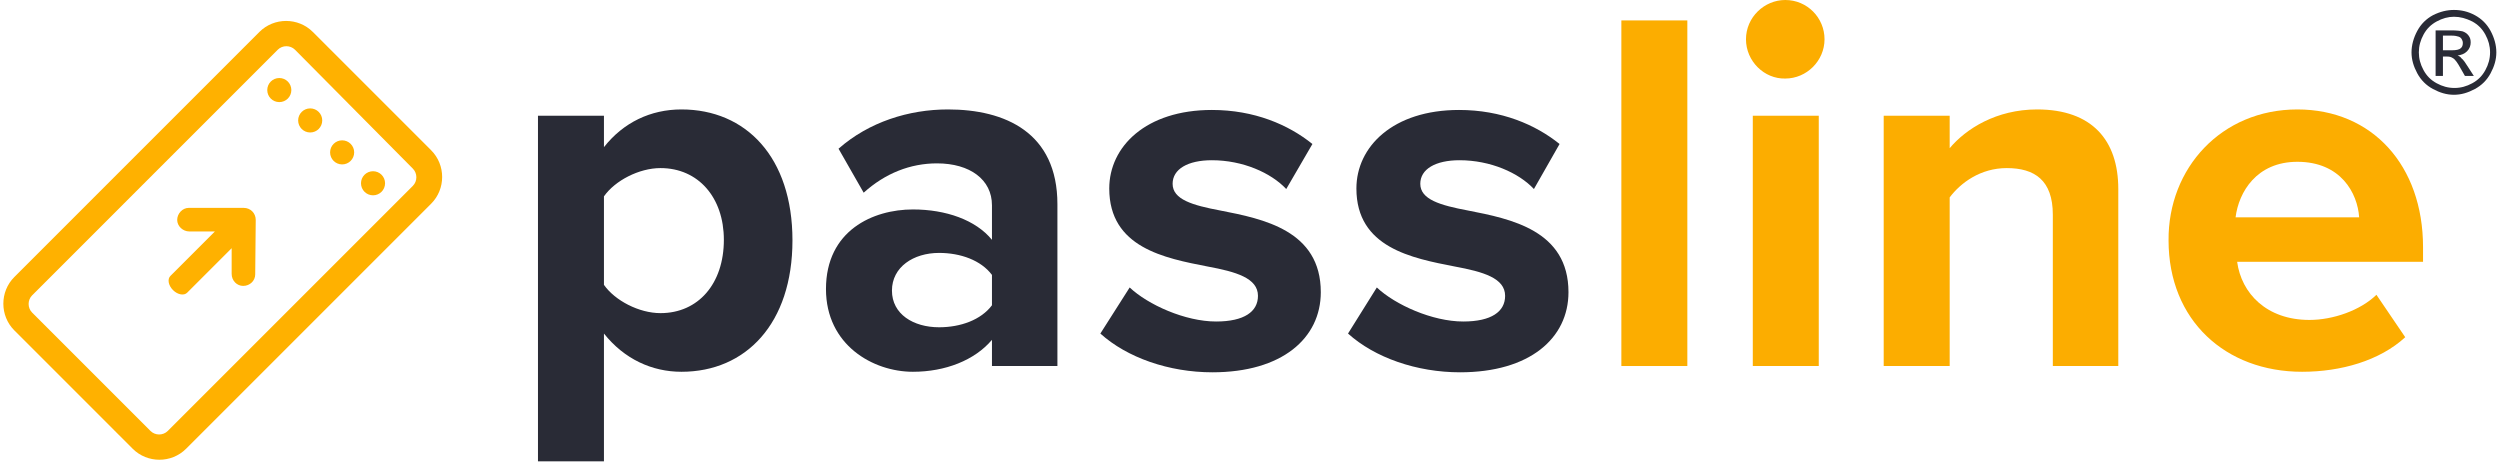 <svg width="381" height="71" viewBox="0 0 381 71" fill="none" xmlns="http://www.w3.org/2000/svg">
<path d="M373.979 1.516C375.096 1.516 376.134 1.756 377.171 2.314C378.208 2.873 379.006 3.671 379.565 4.708C380.124 5.746 380.443 6.863 380.443 7.98C380.443 9.097 380.124 10.135 379.565 11.172C379.006 12.209 378.208 13.008 377.171 13.566C376.134 14.125 375.096 14.444 373.979 14.444C372.862 14.444 371.824 14.125 370.787 13.566C369.75 13.008 368.951 12.209 368.393 11.172C367.834 10.135 367.515 9.097 367.515 7.98C367.515 6.863 367.834 5.746 368.393 4.708C368.951 3.671 369.75 2.873 370.787 2.314C371.904 1.756 372.942 1.516 373.979 1.516ZM373.979 2.554C373.101 2.554 372.223 2.793 371.346 3.272C370.468 3.751 369.829 4.389 369.35 5.267C368.872 6.145 368.632 7.022 368.632 7.98C368.632 8.938 368.872 9.815 369.35 10.693C369.829 11.571 370.468 12.209 371.346 12.688C372.223 13.167 373.101 13.406 374.059 13.406C375.016 13.406 375.894 13.167 376.772 12.688C377.65 12.209 378.288 11.571 378.767 10.693C379.246 9.815 379.485 8.938 379.485 7.98C379.485 7.022 379.246 6.145 378.767 5.267C378.288 4.389 377.65 3.751 376.772 3.272C375.814 2.793 374.937 2.554 373.979 2.554ZM371.186 11.571V4.628H373.58C374.378 4.628 375.016 4.708 375.336 4.788C375.735 4.948 375.974 5.107 376.213 5.426C376.453 5.746 376.533 6.065 376.533 6.464C376.533 6.943 376.373 7.421 375.974 7.82C375.575 8.219 375.096 8.379 374.538 8.459C374.777 8.539 375.016 8.698 375.096 8.858C375.415 9.097 375.735 9.576 376.134 10.214L377.011 11.571H375.655L375.016 10.454C374.538 9.576 374.139 9.017 373.819 8.858C373.58 8.698 373.341 8.618 372.942 8.618H372.303V11.571H371.186ZM372.303 7.661H373.66C374.298 7.661 374.777 7.581 375.016 7.342C375.256 7.182 375.336 6.863 375.336 6.544C375.336 6.304 375.256 6.145 375.176 5.985C375.096 5.825 374.937 5.666 374.697 5.586C374.458 5.506 374.139 5.426 373.58 5.426H372.303V7.661Z" fill="#292B36"/>
<path d="M92.042 70.305H81.987V17.636H92.042V22.424C94.995 18.673 99.144 16.678 103.853 16.678C113.668 16.678 120.771 23.94 120.771 36.629C120.771 49.317 113.668 56.659 103.853 56.659C99.384 56.659 95.154 54.743 92.042 50.833V70.305ZM100.661 25.616C97.389 25.616 93.718 27.531 92.042 29.925V43.412C93.718 45.806 97.389 47.721 100.661 47.721C106.406 47.721 110.317 43.252 110.317 36.549C110.317 30.085 106.406 25.616 100.661 25.616Z" fill="#292B36"/>
<path d="M151.175 55.781V51.791C148.541 54.903 144.073 56.659 139.125 56.659C133.06 56.659 125.878 52.589 125.878 44.05C125.878 35.112 133.06 31.92 139.125 31.92C144.152 31.92 148.701 33.516 151.175 36.549V31.282C151.175 27.372 147.823 24.898 142.796 24.898C138.726 24.898 134.895 26.414 131.624 29.367L127.793 22.663C132.422 18.594 138.486 16.678 144.472 16.678C153.17 16.678 161.15 20.19 161.15 31.122V55.781H151.175ZM151.175 41.895C149.499 39.661 146.387 38.544 143.115 38.544C139.205 38.544 135.933 40.698 135.933 44.289C135.933 47.88 139.205 49.876 143.115 49.876C146.387 49.876 149.499 48.758 151.175 46.524V41.895Z" fill="#292B36"/>
<path d="M172.162 43.811C174.955 46.444 180.621 48.998 185.33 48.998C189.639 48.998 191.714 47.481 191.714 45.087C191.714 42.374 188.362 41.417 184.053 40.619C177.509 39.342 169.05 37.746 169.05 28.728C169.05 22.344 174.636 16.758 184.691 16.758C191.155 16.758 196.342 18.993 200.013 21.945L196.023 28.808C193.709 26.334 189.399 24.419 184.691 24.419C181.02 24.419 178.706 25.776 178.706 28.01C178.706 30.404 181.739 31.282 185.968 32.08C192.512 33.357 201.29 35.112 201.29 44.529C201.29 51.551 195.384 56.739 184.771 56.739C178.147 56.739 171.763 54.504 167.694 50.833L172.162 43.811Z" fill="#292B36"/>
<path d="M209.828 43.811C212.621 46.444 218.287 48.998 222.996 48.998C227.305 48.998 229.38 47.481 229.38 45.087C229.38 42.374 226.028 41.417 221.719 40.619C215.175 39.342 206.716 37.746 206.716 28.728C206.716 22.344 212.302 16.758 222.357 16.758C228.821 16.758 234.008 18.993 237.679 21.945L233.769 28.808C231.455 26.334 227.145 24.419 222.437 24.419C218.766 24.419 216.452 25.776 216.452 28.01C216.452 30.404 219.484 31.282 223.714 32.08C230.257 33.357 239.036 35.112 239.036 44.529C239.036 51.551 233.13 56.739 222.517 56.739C215.893 56.739 209.509 54.504 205.439 50.833L209.828 43.811Z" fill="#292B36"/>
<path d="M247.096 55.781V3.112H257.15V55.781H247.096Z" fill="#FCAD00"/>
<path d="M266.088 5.985C266.088 2.633 268.881 0 272.073 0C275.425 0 278.058 2.713 278.058 5.985C278.058 9.257 275.345 11.97 272.073 11.97C268.881 12.05 266.088 9.337 266.088 5.985ZM267.126 55.781V17.636H277.18V55.781H267.126Z" fill="#FCAD00"/>
<path d="M312.851 55.781V32.718C312.851 27.451 310.058 25.616 305.829 25.616C301.839 25.616 298.806 27.851 297.131 30.085V55.781H287.076V17.636H297.131V22.584C299.605 19.631 304.233 16.678 310.457 16.678C318.837 16.678 322.827 21.387 322.827 28.808V55.781H312.851Z" fill="#FCAD00"/>
<path d="M350.119 16.678C361.53 16.678 369.271 25.217 369.271 37.666V39.9H340.942C341.58 44.688 345.41 48.758 351.954 48.758C355.545 48.758 359.695 47.322 362.169 44.928L366.558 51.392C362.647 54.983 356.742 56.659 350.837 56.659C339.186 56.659 330.488 48.838 330.488 36.629C330.408 25.616 338.547 16.678 350.119 16.678ZM340.702 33.117H359.535C359.296 29.447 356.742 24.658 350.119 24.658C343.894 24.658 341.181 29.287 340.702 33.117Z" fill="#FCAD00"/>
<path d="M56.85 29.766C57.864 29.766 58.685 28.944 58.685 27.93C58.685 26.917 57.864 26.095 56.85 26.095C55.836 26.095 55.015 26.917 55.015 27.93C55.015 28.944 55.836 29.766 56.85 29.766Z" fill="#FFB100"/>
<path d="M52.142 25.058C53.156 25.058 53.977 24.236 53.977 23.222C53.977 22.209 53.156 21.387 52.142 21.387C51.128 21.387 50.306 22.209 50.306 23.222C50.306 24.236 51.128 25.058 52.142 25.058Z" fill="#FFB100"/>
<path d="M47.274 20.19C48.288 20.19 49.109 19.368 49.109 18.354C49.109 17.341 48.288 16.519 47.274 16.519C46.26 16.519 45.438 17.341 45.438 18.354C45.438 19.368 46.26 20.19 47.274 20.19Z" fill="#FFB100"/>
<path d="M42.566 15.561C43.579 15.561 44.401 14.739 44.401 13.726C44.401 12.712 43.579 11.89 42.566 11.89C41.552 11.89 40.73 12.712 40.73 13.726C40.73 14.739 41.552 15.561 42.566 15.561Z" fill="#FFB100"/>
<path d="M44.96 7.581C44.241 6.863 43.044 6.863 42.326 7.581L4.9 45.008C4.181 45.726 4.181 46.923 4.9 47.641L22.935 65.676C23.653 66.394 24.85 66.394 25.568 65.676L62.915 28.329C63.633 27.611 63.633 26.414 62.915 25.696L44.96 7.581ZM47.673 4.868L65.708 22.903C67.942 25.137 67.942 28.808 65.708 31.043L28.361 68.389C26.127 70.624 22.456 70.624 20.221 68.389L2.186 50.354C-0.048 48.12 -0.048 44.449 2.186 42.215L39.533 4.868C41.768 2.633 45.438 2.633 47.673 4.868Z" fill="#FFB100"/>
<path d="M35.304 37.826L28.521 44.609C28.042 45.088 27.084 44.928 26.366 44.21C25.648 43.492 25.488 42.534 25.967 42.055L32.75 35.272H28.84C27.882 35.272 27.004 34.474 27.004 33.517C27.004 32.559 27.802 31.681 28.76 31.681H37.139C38.176 31.681 38.974 32.479 38.974 33.517L38.895 41.816C38.895 42.773 38.097 43.572 37.059 43.572C36.102 43.572 35.304 42.773 35.304 41.736V37.826Z" fill="#FFB100"/>
</svg>
